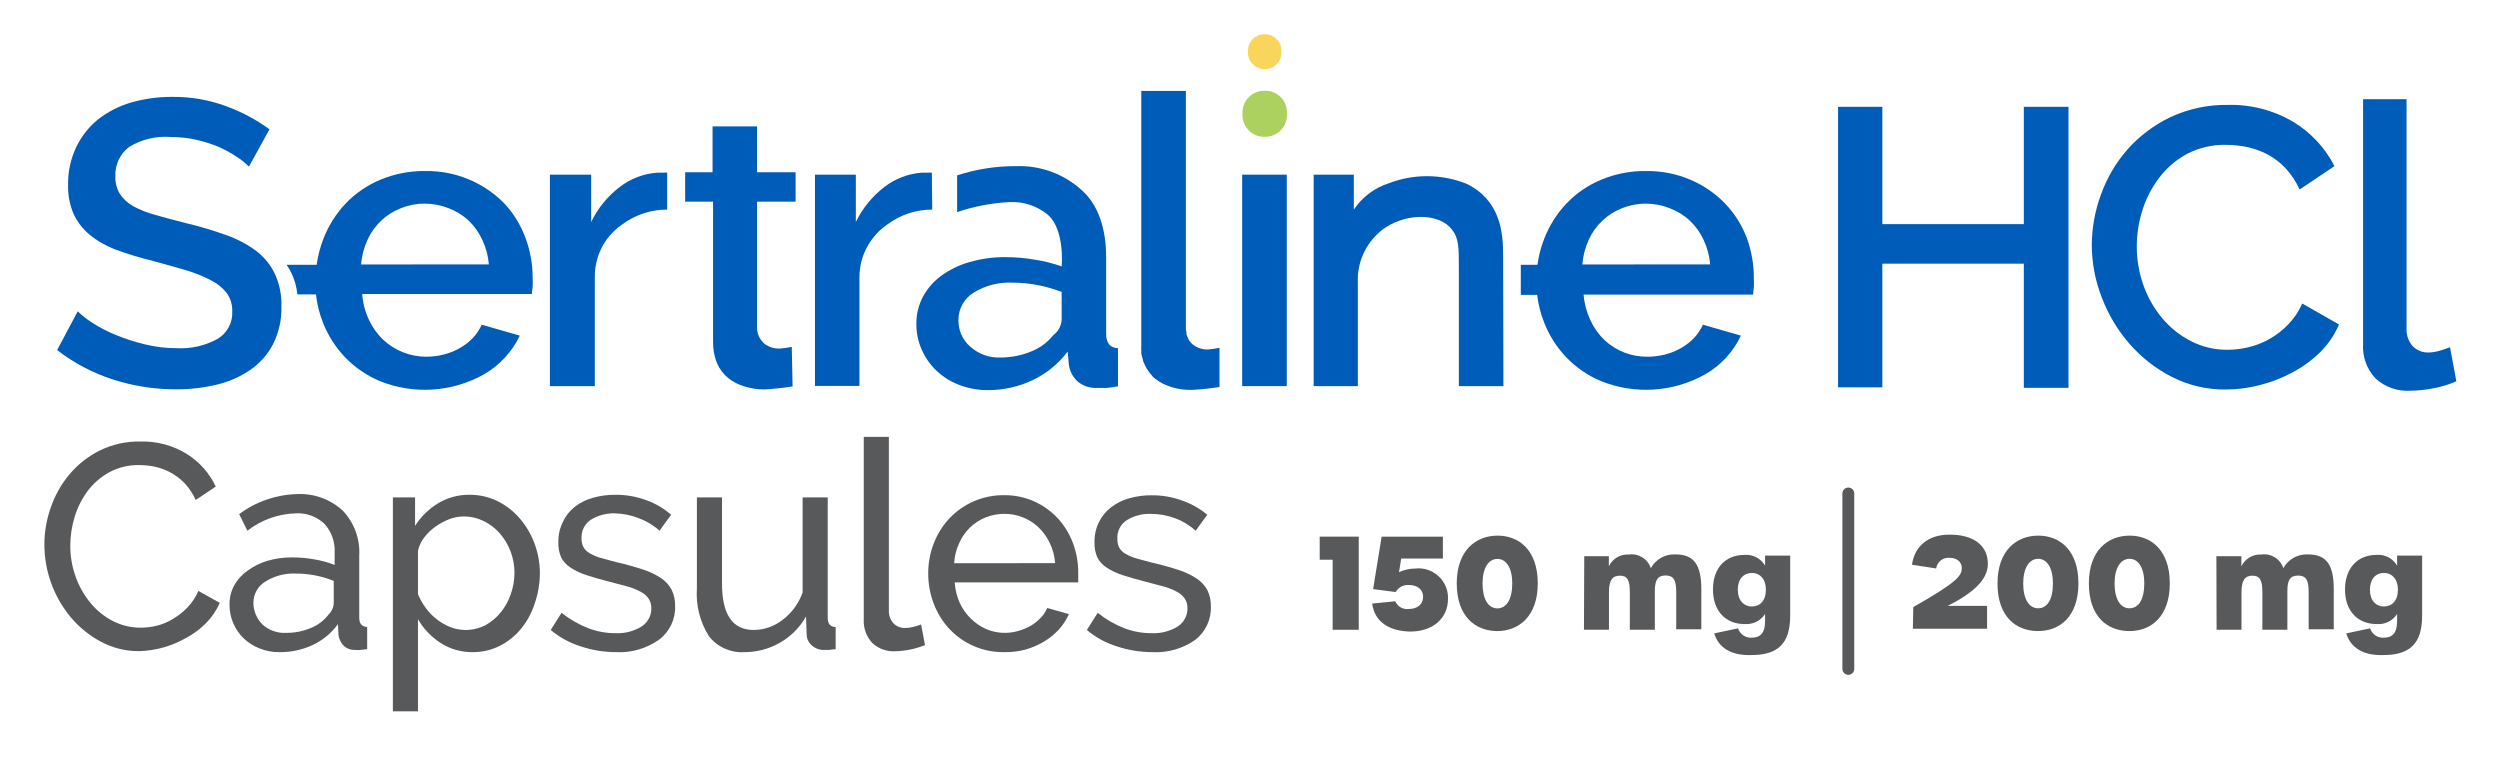 <svg viewBox="0 0 249 76" version="1.1"
    xmlns="http://www.w3.org/2000/svg"
    xmlns:xlink="http://www.w3.org/1999/xlink" xml:space="preserve"
    xmlns:serif="http://www.serif.com/" style="fill-rule:evenodd;clip-rule:evenodd;stroke-linejoin:round;stroke-miterlimit:2;">
    <g id="Artboard1" transform="matrix(1.032,0,0,1.09,-1.771,-18.732)">
        <rect x="1.716" y="17.183" width="240.631" height="69.591" style="fill:none;"/>
        <g transform="matrix(0.969,0,0,0.917,4.856,1.49)">
            <g>
                <path d="M1.18,71.37C1.181,70.112 1.397,68.864 1.82,67.68C2.233,66.47 2.867,65.348 3.69,64.37C4.519,63.387 5.54,62.584 6.69,62.01C7.953,61.393 9.345,61.084 10.75,61.11C12.382,61.066 13.992,61.501 15.38,62.36C16.626,63.144 17.622,64.269 18.25,65.6L16.25,66.94C15.979,66.331 15.611,65.77 15.16,65.28C14.752,64.853 14.28,64.492 13.76,64.21C13.276,63.947 12.758,63.752 12.22,63.63C11.704,63.52 11.178,63.463 10.65,63.46C9.606,63.435 8.572,63.68 7.65,64.17C6.821,64.626 6.096,65.249 5.52,66C4.934,66.784 4.487,67.664 4.2,68.6C3.912,69.536 3.763,70.51 3.76,71.49C3.756,72.54 3.935,73.582 4.29,74.57C4.621,75.515 5.115,76.395 5.75,77.17C6.367,77.927 7.133,78.55 8,79C8.86,79.441 9.814,79.667 10.78,79.66C11.329,79.661 11.877,79.594 12.41,79.46C12.971,79.315 13.507,79.086 14,78.78C14.525,78.468 15.005,78.088 15.43,77.65C15.888,77.169 16.257,76.61 16.52,76L18.65,77.19C18.324,77.933 17.867,78.61 17.3,79.19C16.711,79.784 16.037,80.286 15.3,80.68C13.88,81.498 12.278,81.952 10.64,82C9.312,82.015 8.002,81.695 6.83,81.07C5.683,80.464 4.665,79.642 3.83,78.65C2.124,76.615 1.186,74.045 1.18,71.39L1.18,71.37Z" style="fill:rgb(88,89,91);fill-rule:nonzero;"/>
                <path d="M24.61,82.1C23.925,82.112 23.245,81.986 22.61,81.73C22.024,81.501 21.487,81.162 21.03,80.73C20.595,80.303 20.245,79.798 20,79.24C19.744,78.65 19.615,78.013 19.62,77.37C19.611,76.709 19.765,76.056 20.07,75.47C20.393,74.886 20.844,74.384 21.39,74C21.993,73.553 22.67,73.215 23.39,73C24.205,72.764 25.051,72.65 25.9,72.66C26.635,72.658 27.368,72.725 28.09,72.86C28.774,72.971 29.445,73.156 30.09,73.41L30.09,72.24C30.158,71.176 29.798,70.128 29.09,69.33C28.319,68.586 27.269,68.201 26.2,68.27C24.457,68.322 22.775,68.928 21.4,70L20.58,68.35C22.246,67.103 24.26,66.404 26.34,66.35C28.019,66.266 29.663,66.861 30.9,68C32.044,69.204 32.639,70.832 32.54,72.49L32.54,78.67C32.54,79.26 32.8,79.57 33.33,79.59L33.33,81.8L32.68,81.88C32.5,81.891 32.32,81.891 32.14,81.88C31.721,81.901 31.31,81.754 31,81.47C30.712,81.177 30.526,80.798 30.47,80.39L30.42,79.31C29.77,80.206 28.903,80.922 27.9,81.39C26.87,81.87 25.746,82.112 24.61,82.1ZM25.26,80.18C26.115,80.185 26.963,80.015 27.75,79.68C28.445,79.397 29.05,78.931 29.5,78.33C29.808,78.033 29.987,77.627 30,77.2L30,75C28.799,74.514 27.515,74.266 26.22,74.27C25.145,74.221 24.08,74.504 23.17,75.08C22.445,75.526 22.002,76.319 22,77.17C21.998,77.579 22.08,77.984 22.24,78.36C22.394,78.737 22.626,79.078 22.92,79.36C23.233,79.644 23.601,79.862 24,80C24.405,80.14 24.832,80.202 25.26,80.18Z" style="fill:rgb(88,89,91);fill-rule:nonzero;"/>
                <path d="M43.87,82.1C42.718,82.123 41.585,81.799 40.62,81.17C39.703,80.572 38.939,79.767 38.39,78.82L38.39,88L35.89,88L35.89,66.68L38.1,66.68L38.1,69.52C38.677,68.601 39.461,67.831 40.39,67.27C41.327,66.702 42.404,66.407 43.5,66.42C44.473,66.409 45.435,66.625 46.31,67.05C47.159,67.472 47.914,68.06 48.53,68.78C49.165,69.519 49.663,70.366 50,71.28C50.356,72.24 50.535,73.256 50.53,74.28C50.521,75.309 50.342,76.329 50,77.3C49.71,78.209 49.248,79.054 48.64,79.79C48.064,80.489 47.348,81.061 46.54,81.47C45.713,81.889 44.797,82.105 43.87,82.1ZM43.1,79.89C43.795,79.896 44.481,79.735 45.1,79.42C45.69,79.099 46.21,78.664 46.63,78.14C47.068,77.601 47.406,76.988 47.63,76.33C47.868,75.659 47.993,74.952 48,74.24C48.013,72.771 47.486,71.347 46.52,70.24C46.072,69.735 45.528,69.324 44.92,69.03C44.297,68.728 43.612,68.574 42.92,68.58C42.438,68.584 41.96,68.676 41.51,68.85C41.029,69.037 40.572,69.282 40.15,69.58C39.709,69.885 39.32,70.26 39,70.69C38.702,71.076 38.494,71.524 38.39,72L38.39,76.32C38.596,76.817 38.861,77.287 39.18,77.72C39.493,78.149 39.867,78.53 40.29,78.85C40.699,79.164 41.15,79.42 41.63,79.61C42.099,79.793 42.597,79.888 43.1,79.89Z" style="fill:rgb(88,89,91);fill-rule:nonzero;"/>
                <path d="M58.13,82.1C56.934,82.1 55.745,81.907 54.61,81.53C53.511,81.188 52.491,80.631 51.61,79.89L52.69,78.18C53.484,78.813 54.367,79.325 55.31,79.7C56.187,80.041 57.119,80.214 58.06,80.21C58.962,80.256 59.858,80.03 60.63,79.56C61.268,79.17 61.65,78.467 61.63,77.72C61.639,77.388 61.548,77.06 61.37,76.78C61.172,76.495 60.908,76.261 60.6,76.1C60.189,75.873 59.753,75.695 59.3,75.57L57.45,75.08C56.56,74.85 55.79,74.63 55.15,74.42C54.587,74.244 54.051,73.988 53.56,73.66C53.175,73.411 52.861,73.067 52.65,72.66C52.448,72.183 52.353,71.668 52.37,71.15C52.356,70.458 52.507,69.772 52.81,69.15C53.08,68.553 53.488,68.028 54,67.62C54.539,67.205 55.154,66.899 55.81,66.72C56.535,66.515 57.286,66.414 58.04,66.42C59.105,66.409 60.163,66.596 61.16,66.97C62.057,67.292 62.884,67.781 63.6,68.41L62.45,70C61.837,69.45 61.124,69.022 60.35,68.74C59.6,68.449 58.805,68.29 58,68.27C57.187,68.247 56.383,68.451 55.68,68.86C55.023,69.26 54.638,69.992 54.68,70.76C54.667,71.062 54.733,71.361 54.87,71.63C55.011,71.887 55.223,72.099 55.48,72.24C55.824,72.438 56.19,72.596 56.57,72.71L58.18,73.14C59.18,73.37 60.02,73.61 60.75,73.85C61.391,74.053 62.003,74.339 62.57,74.7C63.016,74.993 63.384,75.392 63.64,75.86C63.893,76.365 64.017,76.925 64,77.49C64.054,78.802 63.459,80.06 62.41,80.85C61.165,81.737 59.656,82.178 58.13,82.1Z" style="fill:rgb(88,89,91);fill-rule:nonzero;"/>
                <path d="M70.88,82.1C69.516,82.181 68.196,81.581 67.36,80.5C66.472,79.082 66.055,77.419 66.17,75.75L66.17,66.68L68.67,66.68L68.67,75.26C68.67,78.347 69.72,79.89 71.82,79.89C72.864,79.884 73.877,79.532 74.7,78.89C75.621,78.193 76.317,77.24 76.7,76.15L76.7,66.68L79.2,66.68L79.2,78.68C79.2,79.27 79.46,79.58 79.99,79.6L79.99,81.81C79.71,81.81 79.49,81.87 79.32,81.88L78.86,81.88C78.404,81.895 77.96,81.734 77.62,81.43C77.295,81.153 77.105,80.748 77.1,80.32L77.04,78.55C76.42,79.645 75.515,80.55 74.42,81.17C73.342,81.786 72.121,82.107 70.88,82.1Z" style="fill:rgb(88,89,91);fill-rule:nonzero;"/>
                <path d="M82.79,60.65L85.29,60.65L85.29,77.89C85.259,78.37 85.417,78.844 85.73,79.21C86.05,79.542 86.5,79.717 86.96,79.69C87.21,79.687 87.458,79.653 87.7,79.59C87.972,79.525 88.239,79.441 88.5,79.34L88.89,81.4C88.414,81.59 87.922,81.737 87.42,81.84C86.923,81.944 86.418,82.001 85.91,82.01C85.064,82.056 84.236,81.752 83.62,81.17C83.038,80.531 82.739,79.683 82.79,78.82L82.79,60.65Z" style="fill:rgb(88,89,91);fill-rule:nonzero;"/>
                <path d="M96.76,82.1C95.703,82.113 94.656,81.898 93.69,81.47C92.79,81.074 91.981,80.499 91.31,79.78C90.636,79.051 90.11,78.199 89.76,77.27C89.394,76.312 89.208,75.295 89.21,74.27C89.203,73.244 89.39,72.227 89.76,71.27C90.116,70.345 90.645,69.496 91.32,68.77C92.739,67.269 94.725,66.43 96.79,66.46C97.824,66.452 98.847,66.667 99.79,67.09C100.678,67.495 101.477,68.073 102.14,68.79C102.789,69.507 103.295,70.342 103.63,71.25C103.978,72.184 104.154,73.173 104.15,74.17L104.15,74.74C104.159,74.877 104.159,75.013 104.15,75.15L91.85,75.15C91.89,75.862 92.063,76.561 92.36,77.21C92.896,78.367 93.835,79.292 95,79.81C96.005,80.231 97.124,80.295 98.17,79.99C98.595,79.873 99.005,79.705 99.39,79.49C99.76,79.277 100.097,79.011 100.39,78.7C100.679,78.415 100.907,78.075 101.06,77.7L103.22,78.31C102.972,78.874 102.635,79.394 102.22,79.85C101.784,80.316 101.286,80.72 100.74,81.05C100.157,81.396 99.532,81.665 98.88,81.85C98.188,82.029 97.475,82.113 96.76,82.1ZM101.85,73.23C101.797,72.537 101.617,71.859 101.32,71.23C101.049,70.649 100.672,70.124 100.21,69.68C99.292,68.798 98.063,68.31 96.79,68.32C96.149,68.316 95.514,68.438 94.92,68.68C94.343,68.91 93.817,69.249 93.37,69.68C92.915,70.127 92.548,70.657 92.29,71.24C92.002,71.87 91.833,72.548 91.79,73.24L101.85,73.23Z" style="fill:rgb(88,89,91);fill-rule:nonzero;"/>
                <path d="M111.53,82.1C110.334,82.099 109.145,81.906 108.01,81.53C106.909,81.192 105.889,80.634 105.01,79.89L106.09,78.18C106.879,78.815 107.759,79.327 108.7,79.7C109.58,80.042 110.516,80.215 111.46,80.21C112.362,80.254 113.257,80.028 114.03,79.56C114.665,79.168 115.046,78.466 115.03,77.72C115.039,77.388 114.948,77.06 114.77,76.78C114.576,76.495 114.315,76.261 114.01,76.1C113.594,75.875 113.155,75.697 112.7,75.57L110.85,75.08C109.96,74.85 109.2,74.63 108.55,74.42C107.988,74.239 107.453,73.984 106.96,73.66C106.575,73.411 106.261,73.067 106.05,72.66C105.848,72.183 105.753,71.668 105.77,71.15C105.756,70.458 105.907,69.772 106.21,69.15C106.49,68.567 106.905,68.06 107.42,67.67C107.956,67.257 108.568,66.951 109.22,66.77C109.945,66.565 110.696,66.464 111.45,66.47C112.515,66.459 113.573,66.645 114.57,67.02C115.458,67.332 116.281,67.803 117,68.41L115.85,70C115.238,69.448 114.525,69.02 113.75,68.74C112.984,68.462 112.175,68.32 111.36,68.32C110.55,68.296 109.749,68.5 109.05,68.91C108.388,69.305 108.001,70.04 108.05,70.81C108.039,71.11 108.101,71.409 108.23,71.68C108.374,71.935 108.585,72.146 108.84,72.29C109.184,72.488 109.55,72.646 109.93,72.76L111.54,73.19C112.54,73.42 113.38,73.66 114.11,73.9C114.752,74.101 115.364,74.387 115.93,74.75C116.377,75.046 116.747,75.443 117.01,75.91C117.255,76.418 117.375,76.977 117.36,77.54C117.414,78.852 116.819,80.11 115.77,80.9C114.53,81.761 113.037,82.183 111.53,82.1Z" style="fill:rgb(88,89,91);fill-rule:nonzero;"/>
            </g>
            <g>
                <path d="M49.1,40.83C48.635,39.558 47.921,38.392 47,37.4C44.937,35.288 42.092,34.115 39.14,34.16C37.593,34.136 36.057,34.432 34.63,35.03C33.329,35.575 32.155,36.381 31.18,37.4C30.224,38.417 29.474,39.609 28.97,40.91C28.646,41.744 28.422,42.613 28.3,43.5L25.3,43.5C25.481,43.757 25.641,44.028 25.78,44.31C26.101,44.984 26.304,45.708 26.38,46.45L28.23,46.45C28.336,47.417 28.572,48.365 28.93,49.27C29.434,50.556 30.185,51.732 31.14,52.73C32.118,53.742 33.292,54.545 34.59,55.09C37.952,56.445 41.754,56.206 44.92,54.44C46.494,53.55 47.755,52.194 48.53,50.56L44.74,49.47C44.519,49.96 44.218,50.409 43.85,50.8C43.47,51.194 43.036,51.531 42.56,51.8C42.062,52.086 41.527,52.301 40.97,52.44C40.398,52.587 39.81,52.661 39.22,52.66C38.425,52.665 37.637,52.516 36.9,52.22C36.158,51.928 35.479,51.497 34.9,50.95C34.309,50.377 33.831,49.699 33.49,48.95C33.117,48.151 32.894,47.29 32.83,46.41L49.73,46.41C49.73,46.22 49.78,45.99 49.81,45.7C49.84,45.41 49.81,45.12 49.81,44.8C49.814,43.445 49.573,42.1 49.1,40.83ZM32.72,43.47C32.79,42.615 33.01,41.779 33.37,41C34.025,39.561 35.217,38.434 36.69,37.86C37.44,37.558 38.242,37.405 39.05,37.41C39.865,37.407 40.672,37.56 41.43,37.86C42.171,38.134 42.851,38.552 43.43,39.09C43.999,39.636 44.46,40.284 44.79,41C45.156,41.774 45.38,42.607 45.45,43.46L32.72,43.47Z" style="fill:rgb(0,92,185);fill-rule:nonzero;"/>
                <path d="M63.21,38C61.609,37.998 60.049,38.51 58.76,39.46C58.146,39.878 57.608,40.399 57.17,41C56.384,42.105 55.974,43.434 56,44.79L56,55.59L51.53,55.59L51.53,34.52L55.64,34.52L55.64,39.24C56.298,37.869 57.272,36.673 58.48,35.75C59.566,34.909 60.879,34.411 62.25,34.32L62.91,34.32C63.01,34.308 63.11,34.308 63.21,34.32L63.21,38Z" style="fill:rgb(0,92,185);fill-rule:nonzero;"/>
                <path d="M89.61,38C88.012,37.998 86.455,38.51 85.17,39.46C84.551,39.873 84.012,40.395 83.58,41C82.777,42.092 82.348,43.415 82.36,44.77L82.36,55.57L77.93,55.57L77.93,34.52L82,34.52L82,39.24C82.662,37.871 83.634,36.676 84.84,35.75C85.927,34.91 87.24,34.412 88.61,34.32L89.27,34.32C89.37,34.308 89.47,34.308 89.57,34.32L89.61,38Z" style="fill:rgb(0,92,185);fill-rule:nonzero;"/>
                <path d="M21.55,33.72C21.2,33.357 20.807,33.038 20.38,32.77C19.809,32.388 19.207,32.053 18.58,31.77C17.852,31.465 17.1,31.224 16.33,31.05C15.503,30.861 14.658,30.767 13.81,30.77C12.336,30.644 10.86,30.995 9.6,31.77C8.704,32.462 8.199,33.549 8.25,34.68C8.227,35.278 8.372,35.871 8.67,36.39C9.003,36.913 9.46,37.345 10,37.65C10.703,38.029 11.448,38.324 12.22,38.53C13.11,38.79 14.14,39.06 15.32,39.36C16.651,39.674 17.963,40.065 19.25,40.53C20.324,40.898 21.336,41.427 22.25,42.1C23.043,42.699 23.684,43.477 24.12,44.37C24.596,45.4 24.825,46.526 24.79,47.66C24.824,48.956 24.539,50.24 23.96,51.4C23.421,52.447 22.626,53.342 21.65,54C20.638,54.683 19.509,55.174 18.32,55.45C16.987,55.767 15.62,55.921 14.25,55.91C12.11,55.912 9.984,55.574 7.95,54.91C5.963,54.263 4.102,53.279 2.45,52L4.5,48.14C4.96,48.578 5.463,48.97 6,49.31C6.732,49.776 7.506,50.174 8.31,50.5C9.232,50.878 10.181,51.186 11.15,51.42C12.19,51.682 13.258,51.813 14.33,51.81C15.76,51.895 17.186,51.572 18.44,50.88C19.393,50.307 19.952,49.25 19.89,48.14C19.915,47.494 19.725,46.857 19.35,46.33C18.934,45.797 18.405,45.363 17.8,45.06C17.014,44.649 16.19,44.314 15.34,44.06C14.367,43.773 13.267,43.463 12.04,43.13C10.776,42.825 9.531,42.448 8.31,42C7.354,41.642 6.463,41.132 5.67,40.49C4.993,39.922 4.45,39.212 4.08,38.41C3.696,37.5 3.512,36.518 3.54,35.53C3.518,34.242 3.792,32.966 4.34,31.8C4.855,30.714 5.607,29.758 6.54,29C7.519,28.242 8.632,27.676 9.82,27.33C11.156,26.948 12.54,26.759 13.93,26.77C15.758,26.751 17.575,27.066 19.29,27.7C20.828,28.261 22.278,29.035 23.6,30L21.55,33.72Z" style="fill:rgb(0,92,185);fill-rule:nonzero;"/>
                <rect x="120.48" y="34.52" width="4.44" height="21.07" style="fill:rgb(0,92,185);fill-rule:nonzero;"/>
                <path d="M146.5,55.59L142.06,55.59L142.06,43.79C142.06,41.79 142.06,40.85 141.37,39.98C140.17,38.43 137.1,38.27 134.76,39.78C132.953,41.002 131.906,43.08 132,45.26L132,55.59L127.6,55.59L127.6,34.52L131.6,34.52L131.6,38C132.436,36.753 133.67,35.826 135.1,35.37C137.599,34.415 140.369,34.44 142.85,35.44C146.16,37.07 146.5,40.22 146.47,42.72L146.5,55.59Z" style="fill:rgb(0,92,185);fill-rule:nonzero;"/>
            </g>
            <path d="M170.74,40.83C170.257,39.554 169.522,38.387 168.58,37.4C167.612,36.401 166.457,35.602 165.18,35.05C163.776,34.443 162.259,34.14 160.73,34.16C159.183,34.136 157.647,34.432 156.22,35.03C154.918,35.572 153.743,36.379 152.77,37.4C151.814,38.417 151.064,39.609 150.56,40.91C150.232,41.743 150.007,42.613 149.89,43.5L148.23,43.5L148.23,46.5L149.86,46.5C149.971,47.45 150.207,48.381 150.56,49.27C151.064,50.556 151.815,51.732 152.77,52.73C153.746,53.745 154.921,54.548 156.22,55.09C159.582,56.445 163.384,56.206 166.55,54.44C168.124,53.552 169.382,52.196 170.15,50.56L166.37,49.47C166.149,49.96 165.848,50.409 165.48,50.8C165.098,51.191 164.664,51.528 164.19,51.8C163.692,52.086 163.157,52.301 162.6,52.44C162.028,52.587 161.44,52.661 160.85,52.66C159.26,52.682 157.721,52.087 156.56,51C155.969,50.427 155.491,49.749 155.15,49C154.78,48.203 154.553,47.346 154.48,46.47L171.36,46.47C171.36,46.28 171.42,46.05 171.44,45.76C171.456,45.46 171.456,45.16 171.44,44.86C171.45,43.486 171.212,42.121 170.74,40.83ZM154.36,43.47C154.427,42.616 154.644,41.78 155,41C155.655,39.561 156.847,38.434 158.32,37.86C159.07,37.558 159.872,37.405 160.68,37.41C161.492,37.406 162.296,37.559 163.05,37.86C163.791,38.134 164.471,38.552 165.05,39.09C165.626,39.634 166.094,40.282 166.43,41C166.796,41.774 167.02,42.607 167.09,43.46L154.36,43.47Z" style="fill:rgb(0,92,185);fill-rule:nonzero;"/>
            <path d="M75.62,51.68C75.221,51.763 74.817,51.82 74.41,51.85C73.849,51.869 73.3,51.688 72.86,51.34C72.403,50.923 72.148,50.328 72.16,49.71L72.16,37.21L76,37.21L76,34.28L72.16,34.28L72.16,29.71L67.73,29.71L67.73,34.28L65,34.28L65,37.21L67.78,37.21L67.78,51.12C67.759,51.873 67.895,52.623 68.18,53.32C68.428,53.891 68.809,54.395 69.29,54.79C69.774,55.173 70.327,55.458 70.92,55.63C71.568,55.829 72.242,55.926 72.92,55.92C73.851,55.869 74.779,55.769 75.7,55.62L75.62,51.68Z" style="fill:rgb(0,92,185);fill-rule:nonzero;"/>
            <path d="M117.09,51.94C116.529,51.959 115.98,51.778 115.54,51.43C115.459,51.361 115.385,51.284 115.32,51.2C115.28,51.156 115.244,51.109 115.21,51.06L115.11,50.88C115.11,50.81 115.04,50.74 115.01,50.66C114.98,50.58 114.96,50.49 114.93,50.4L114.93,50.25C114.899,50.112 114.879,49.971 114.87,49.83C114.874,49.807 114.874,49.783 114.87,49.76L114.87,26.18L110.43,26.18L110.43,51.56C110.419,51.7 110.419,51.84 110.43,51.98C110.425,52.09 110.425,52.2 110.43,52.31C110.474,52.564 110.538,52.815 110.62,53.06C110.62,53.13 110.62,53.19 110.69,53.25C110.705,53.305 110.725,53.358 110.75,53.41C110.82,53.568 110.9,53.722 110.99,53.87L111.15,54.11C111.253,54.267 111.37,54.414 111.5,54.55C111.533,54.588 111.563,54.628 111.59,54.67L111.8,54.83L111.8,54.88L111.86,54.88C112.068,55.049 112.292,55.197 112.53,55.32L112.65,55.38C112.845,55.472 113.045,55.552 113.25,55.62L113.44,55.69C114.088,55.885 114.763,55.98 115.44,55.97C116.371,55.924 117.299,55.827 118.22,55.68L118.22,51.77C117.847,51.85 117.47,51.907 117.09,51.94Z" style="fill:rgb(0,92,185);fill-rule:nonzero;"/>
            <path d="M106.93,50.36L106.93,42.74C106.93,39.98 106.19,37.61 104.57,36.13C102.79,34.477 100.428,33.592 98,33.67C95.993,33.658 93.998,33.969 92.09,34.59L92.09,38.25C93.786,37.677 95.552,37.34 97.34,37.25C98.736,37.183 100.107,37.652 101.17,38.56C102.84,40.09 102.5,43.66 102.5,43.66C101.648,43.362 100.771,43.141 99.88,43C98.909,42.828 97.926,42.741 96.94,42.74C95.719,42.725 94.503,42.89 93.33,43.23C92.316,43.511 91.361,43.972 90.51,44.59C89.753,45.147 89.128,45.864 88.68,46.69C88.243,47.522 88.02,48.45 88.03,49.39C88.022,50.29 88.21,51.18 88.58,52C88.933,52.789 89.439,53.499 90.07,54.09C90.721,54.697 91.486,55.169 92.32,55.48C93.227,55.825 94.19,55.998 95.16,55.99C96.703,55.997 98.228,55.655 99.62,54.99C100.991,54.336 102.184,53.362 103.1,52.15L103.22,53.48C103.311,54.114 103.618,54.697 104.09,55.13C104.65,55.592 105.366,55.821 106.09,55.77L107,55.77C107.373,55.738 107.743,55.684 108.11,55.61L108.11,51.81C107.32,51.78 106.93,51.3 106.93,50.36ZM102.5,49C102.455,49.61 102.144,50.17 101.65,50.53C101.064,51.265 100.29,51.828 99.41,52.16C98.457,52.546 97.438,52.743 96.41,52.74C95.309,52.79 94.231,52.406 93.41,51.67C92.634,51.003 92.197,50.023 92.22,49C92.211,47.892 92.785,46.858 93.73,46.28C94.895,45.56 96.252,45.212 97.62,45.28C99.29,45.288 100.944,45.603 102.5,46.21L102.5,49Z" style="fill:rgb(0,92,185);fill-rule:nonzero;"/>
            <path d="M120.51,28.66L120.51,28.24C120.548,27.064 121.544,26.127 122.72,26.16C122.744,26.159 122.767,26.159 122.791,26.159C123.945,26.159 124.903,27.087 124.94,28.24L124.94,28.66C124.902,29.841 123.901,30.783 122.72,30.75C121.542,30.778 120.548,29.837 120.51,28.66Z" style="fill:rgb(172,209,94);fill-rule:nonzero;"/>
            <path d="M121.06,22.41L121.06,22.1C121.081,21.232 121.801,20.529 122.67,20.529C122.686,20.529 122.703,20.529 122.72,20.53C122.737,20.529 122.754,20.529 122.77,20.529C123.639,20.529 124.359,21.232 124.38,22.1L124.38,22.41C124.37,23.286 123.646,24.001 122.77,24.001C122.753,24.001 122.737,24.001 122.72,24C122.703,24.001 122.687,24.001 122.67,24.001C121.794,24.001 121.07,23.286 121.06,22.41Z" style="fill:rgb(248,214,91);fill-rule:nonzero;"/>
            <g>
                <path d="M202.78,27.76L202.78,55.76L198.33,55.76L198.33,43.39L184.24,43.39L184.24,55.71L179.83,55.71L179.83,27.76L184.24,27.76L184.24,39.45L198.33,39.45L198.33,27.76L202.78,27.76Z" style="fill:rgb(0,92,185);fill-rule:nonzero;"/>
                <path d="M205.1,41.54C205.109,39.834 205.413,38.142 206,36.54C206.592,34.872 207.494,33.332 208.66,32C209.857,30.658 211.308,29.567 212.93,28.79C214.716,27.956 216.669,27.538 218.64,27.57C220.932,27.507 223.196,28.093 225.17,29.26C226.92,30.32 228.34,31.847 229.27,33.67L225.8,36C225.449,35.218 224.973,34.499 224.39,33.87C223.867,33.313 223.255,32.847 222.58,32.49C221.933,32.156 221.243,31.91 220.53,31.76C219.855,31.623 219.169,31.553 218.48,31.55C217.14,31.519 215.814,31.821 214.62,32.43C213.54,33.008 212.596,33.809 211.85,34.78C211.099,35.76 210.524,36.863 210.15,38.04C209.776,39.21 209.584,40.431 209.58,41.66C209.576,42.989 209.803,44.308 210.25,45.56C210.674,46.753 211.307,47.86 212.12,48.83C212.914,49.781 213.894,50.56 215,51.12C216.12,51.692 217.362,51.984 218.62,51.97C219.331,51.969 220.04,51.882 220.73,51.71C221.459,51.537 222.159,51.261 222.81,50.89C223.493,50.501 224.116,50.016 224.66,49.45C225.248,48.842 225.722,48.135 226.06,47.36L229.72,49.45C229.277,50.491 228.635,51.435 227.83,52.23C227.013,53.024 226.087,53.697 225.08,54.23C224.052,54.78 222.96,55.203 221.83,55.49C220.729,55.776 219.597,55.924 218.46,55.93C216.588,55.952 214.738,55.52 213.07,54.67C211.47,53.851 210.041,52.734 208.86,51.38C207.674,50.019 206.74,48.458 206.1,46.77C205.447,45.103 205.108,43.33 205.1,41.54Z" style="fill:rgb(0,92,185);fill-rule:nonzero;"/>
                <path d="M232.12,27L236.45,27L236.45,49.8C236.41,50.45 236.621,51.091 237.04,51.59C237.468,52.037 238.072,52.275 238.69,52.24C239.029,52.229 239.365,52.175 239.69,52.08C240.07,51.97 240.43,51.86 240.78,51.72L241.41,55.11C240.69,55.428 239.935,55.659 239.16,55.8C238.397,55.958 237.62,56.042 236.84,56.05C235.563,56.134 234.305,55.693 233.36,54.83C232.485,53.899 232.036,52.645 232.12,51.37L232.12,27Z" style="fill:rgb(0,92,185);fill-rule:nonzero;"/>
            </g>
            <g>
                <path d="M129.49,72.89L128.2,72.89L128.2,70.59L132.09,70.59L132.09,79.87L129.49,79.87L129.49,72.89Z" style="fill:rgb(88,89,91);fill-rule:nonzero;"/>
                <path d="M133.43,77.26L135.73,77.03C135.95,77.559 136.502,77.876 137.07,77.8C137.94,77.8 138.5,77.32 138.5,76.59C138.5,75.86 137.94,75.4 137.06,75.41C136.532,75.376 136.03,75.649 135.77,76.11L133.52,75.82L134.37,70.59L140.47,70.59L140.47,72.77L136.32,72.77L136.1,74.13C136.602,73.898 137.147,73.775 137.7,73.77C137.817,73.756 137.934,73.749 138.051,73.749C139.659,73.749 140.981,75.071 140.981,76.679C140.981,76.709 140.981,76.74 140.98,76.77C140.98,78.77 139.44,80.05 137.2,80.05C135.11,80 133.66,79.08 133.43,77.26Z" style="fill:rgb(88,89,91);fill-rule:nonzero;"/>
                <path d="M141.85,75.25C141.85,71.94 143.78,70.49 145.92,70.49C148.06,70.49 149.92,71.94 149.92,75.25C149.92,78.56 148,80 145.89,80C143.78,80 141.85,78.62 141.85,75.25ZM147.38,75.25C147.38,73.69 146.77,72.81 145.9,72.81C145.03,72.81 144.42,73.69 144.42,75.25C144.42,76.81 144.99,77.74 145.89,77.74C146.79,77.74 147.38,76.87 147.38,75.23L147.38,75.25Z" style="fill:rgb(88,89,91);fill-rule:nonzero;"/>
                <path d="M154.55,72.54L157,72.54L157,73.54C157.367,72.782 158.159,72.318 159,72.37C159.956,72.235 160.88,72.812 161.18,73.73C161.667,72.844 162.62,72.311 163.63,72.36C165.45,72.36 166.21,73.36 166.21,75.82L166.21,79.82L163.71,79.82L163.71,76.11C163.71,74.9 163.44,74.46 162.66,74.46C161.88,74.46 161.58,74.9 161.58,76L161.58,79.87L159.09,79.87L159.09,76.11C159.09,74.89 158.83,74.48 158.09,74.48C157.35,74.48 157.01,74.94 157.01,76.13L157.01,79.87L154.52,79.87L154.55,72.54Z" style="fill:rgb(88,89,91);fill-rule:nonzero;"/>
                <path d="M167.5,80.23L169.87,79.73C170.053,80.315 170.618,80.702 171.23,80.66C172.1,80.66 172.56,80.18 172.56,79.04L172.56,78.3C172.111,78.986 171.317,79.371 170.5,79.3C168.66,79.3 167.37,78.03 167.37,75.85C167.37,73.67 168.65,72.41 170.5,72.41C171.334,72.339 172.139,72.756 172.56,73.48L172.56,72.48L175.06,72.48L175.06,78.48C175.06,81.25 173.83,82.39 171.2,82.39C169.2,82.46 167.91,81.66 167.5,80.23ZM172.64,75.87C172.64,74.81 172.05,74.21 171.24,74.21C170.43,74.21 169.84,74.81 169.84,75.87C169.84,76.93 170.44,77.55 171.24,77.55C172.04,77.55 172.64,77 172.64,75.87Z" style="fill:rgb(88,89,91);fill-rule:nonzero;"/>
            </g>
            <g>
                <path d="M187.32,77.61C191.88,75.02 192.15,74.44 192.15,73.7C192.15,73.12 191.67,72.7 190.94,72.7C190.285,72.635 189.688,73.107 189.6,73.76L187.19,73.39C187.46,71.51 188.82,70.39 190.94,70.39C193.39,70.39 194.75,71.51 194.75,73.31C194.75,74.88 193.28,76.21 190.75,77.49L194.67,77.49L194.67,79.77L187.28,79.77L187.32,77.61Z" style="fill:rgb(88,89,91);fill-rule:nonzero;"/>
                <path d="M195.71,75.25C195.71,71.94 197.63,70.49 199.77,70.49C201.91,70.49 203.77,71.94 203.77,75.25C203.77,78.56 201.9,80 199.75,80C197.6,80 195.71,78.62 195.71,75.25ZM201.23,75.25C201.23,73.68 200.63,72.8 199.76,72.8C198.89,72.8 198.27,73.68 198.27,75.25C198.27,76.82 198.85,77.73 199.75,77.73C200.65,77.73 201.23,76.88 201.23,75.24L201.23,75.25Z" style="fill:rgb(88,89,91);fill-rule:nonzero;"/>
                <path d="M204.81,75.25C204.81,71.94 206.73,70.49 208.87,70.49C211.01,70.49 212.87,71.94 212.87,75.25C212.87,78.56 211,80 208.85,80C206.7,80 204.81,78.62 204.81,75.25ZM210.33,75.25C210.33,73.68 209.73,72.8 208.86,72.8C207.99,72.8 207.37,73.68 207.37,75.25C207.37,76.82 207.95,77.73 208.85,77.73C209.75,77.73 210.33,76.88 210.33,75.24L210.33,75.25Z" style="fill:rgb(88,89,91);fill-rule:nonzero;"/>
                <path d="M217.51,72.54L220,72.54L220,73.54C220.369,72.784 221.16,72.321 222,72.37C222.956,72.235 223.88,72.812 224.18,73.73C224.667,72.844 225.62,72.311 226.63,72.36C228.45,72.36 229.2,73.36 229.2,75.82L229.2,79.82L226.7,79.82L226.7,76.11C226.7,74.9 226.43,74.47 225.65,74.47C224.87,74.47 224.58,74.9 224.58,76L224.58,79.87L222.09,79.87L222.09,76.11C222.09,74.89 221.82,74.48 221.09,74.48C220.36,74.48 220.01,74.94 220.01,76.13L220.01,79.87L217.53,79.87L217.51,72.54Z" style="fill:rgb(88,89,91);fill-rule:nonzero;"/>
                <path d="M230.45,80.23L232.82,79.73C233.003,80.315 233.568,80.702 234.18,80.66C235.05,80.66 235.51,80.18 235.51,79.04L235.51,78.3C235.064,78.99 234.268,79.376 233.45,79.3C231.62,79.3 230.32,78.03 230.32,75.86C230.32,73.69 231.61,72.41 233.45,72.41C234.285,72.336 235.09,72.755 235.51,73.48L235.51,72.48L238,72.48L238,78.48C238,81.25 236.77,82.39 234.15,82.39C232.16,82.46 230.86,81.66 230.45,80.23ZM235.59,75.88C235.59,74.81 235,74.21 234.19,74.21C233.38,74.21 232.8,74.81 232.8,75.88C232.8,76.95 233.4,77.55 234.19,77.55C234.98,77.55 235.59,77 235.59,75.88Z" style="fill:rgb(88,89,91);fill-rule:nonzero;"/>
            </g>
            <path d="M180.85,84.36C180.526,84.36 180.26,84.094 180.26,83.77L180.26,66.29C180.26,65.966 180.526,65.7 180.85,65.7C180.853,65.7 180.857,65.7 180.86,65.7C181.178,65.7 181.44,65.962 181.44,66.28C181.44,66.283 181.44,66.287 181.44,66.29L181.44,83.77C181.44,83.773 181.44,83.777 181.44,83.78C181.44,84.098 181.178,84.36 180.86,84.36C180.857,84.36 180.853,84.36 180.85,84.36Z" style="fill:rgb(88,89,91);fill-rule:nonzero;"/>
        </g>
    </g>
</svg>
